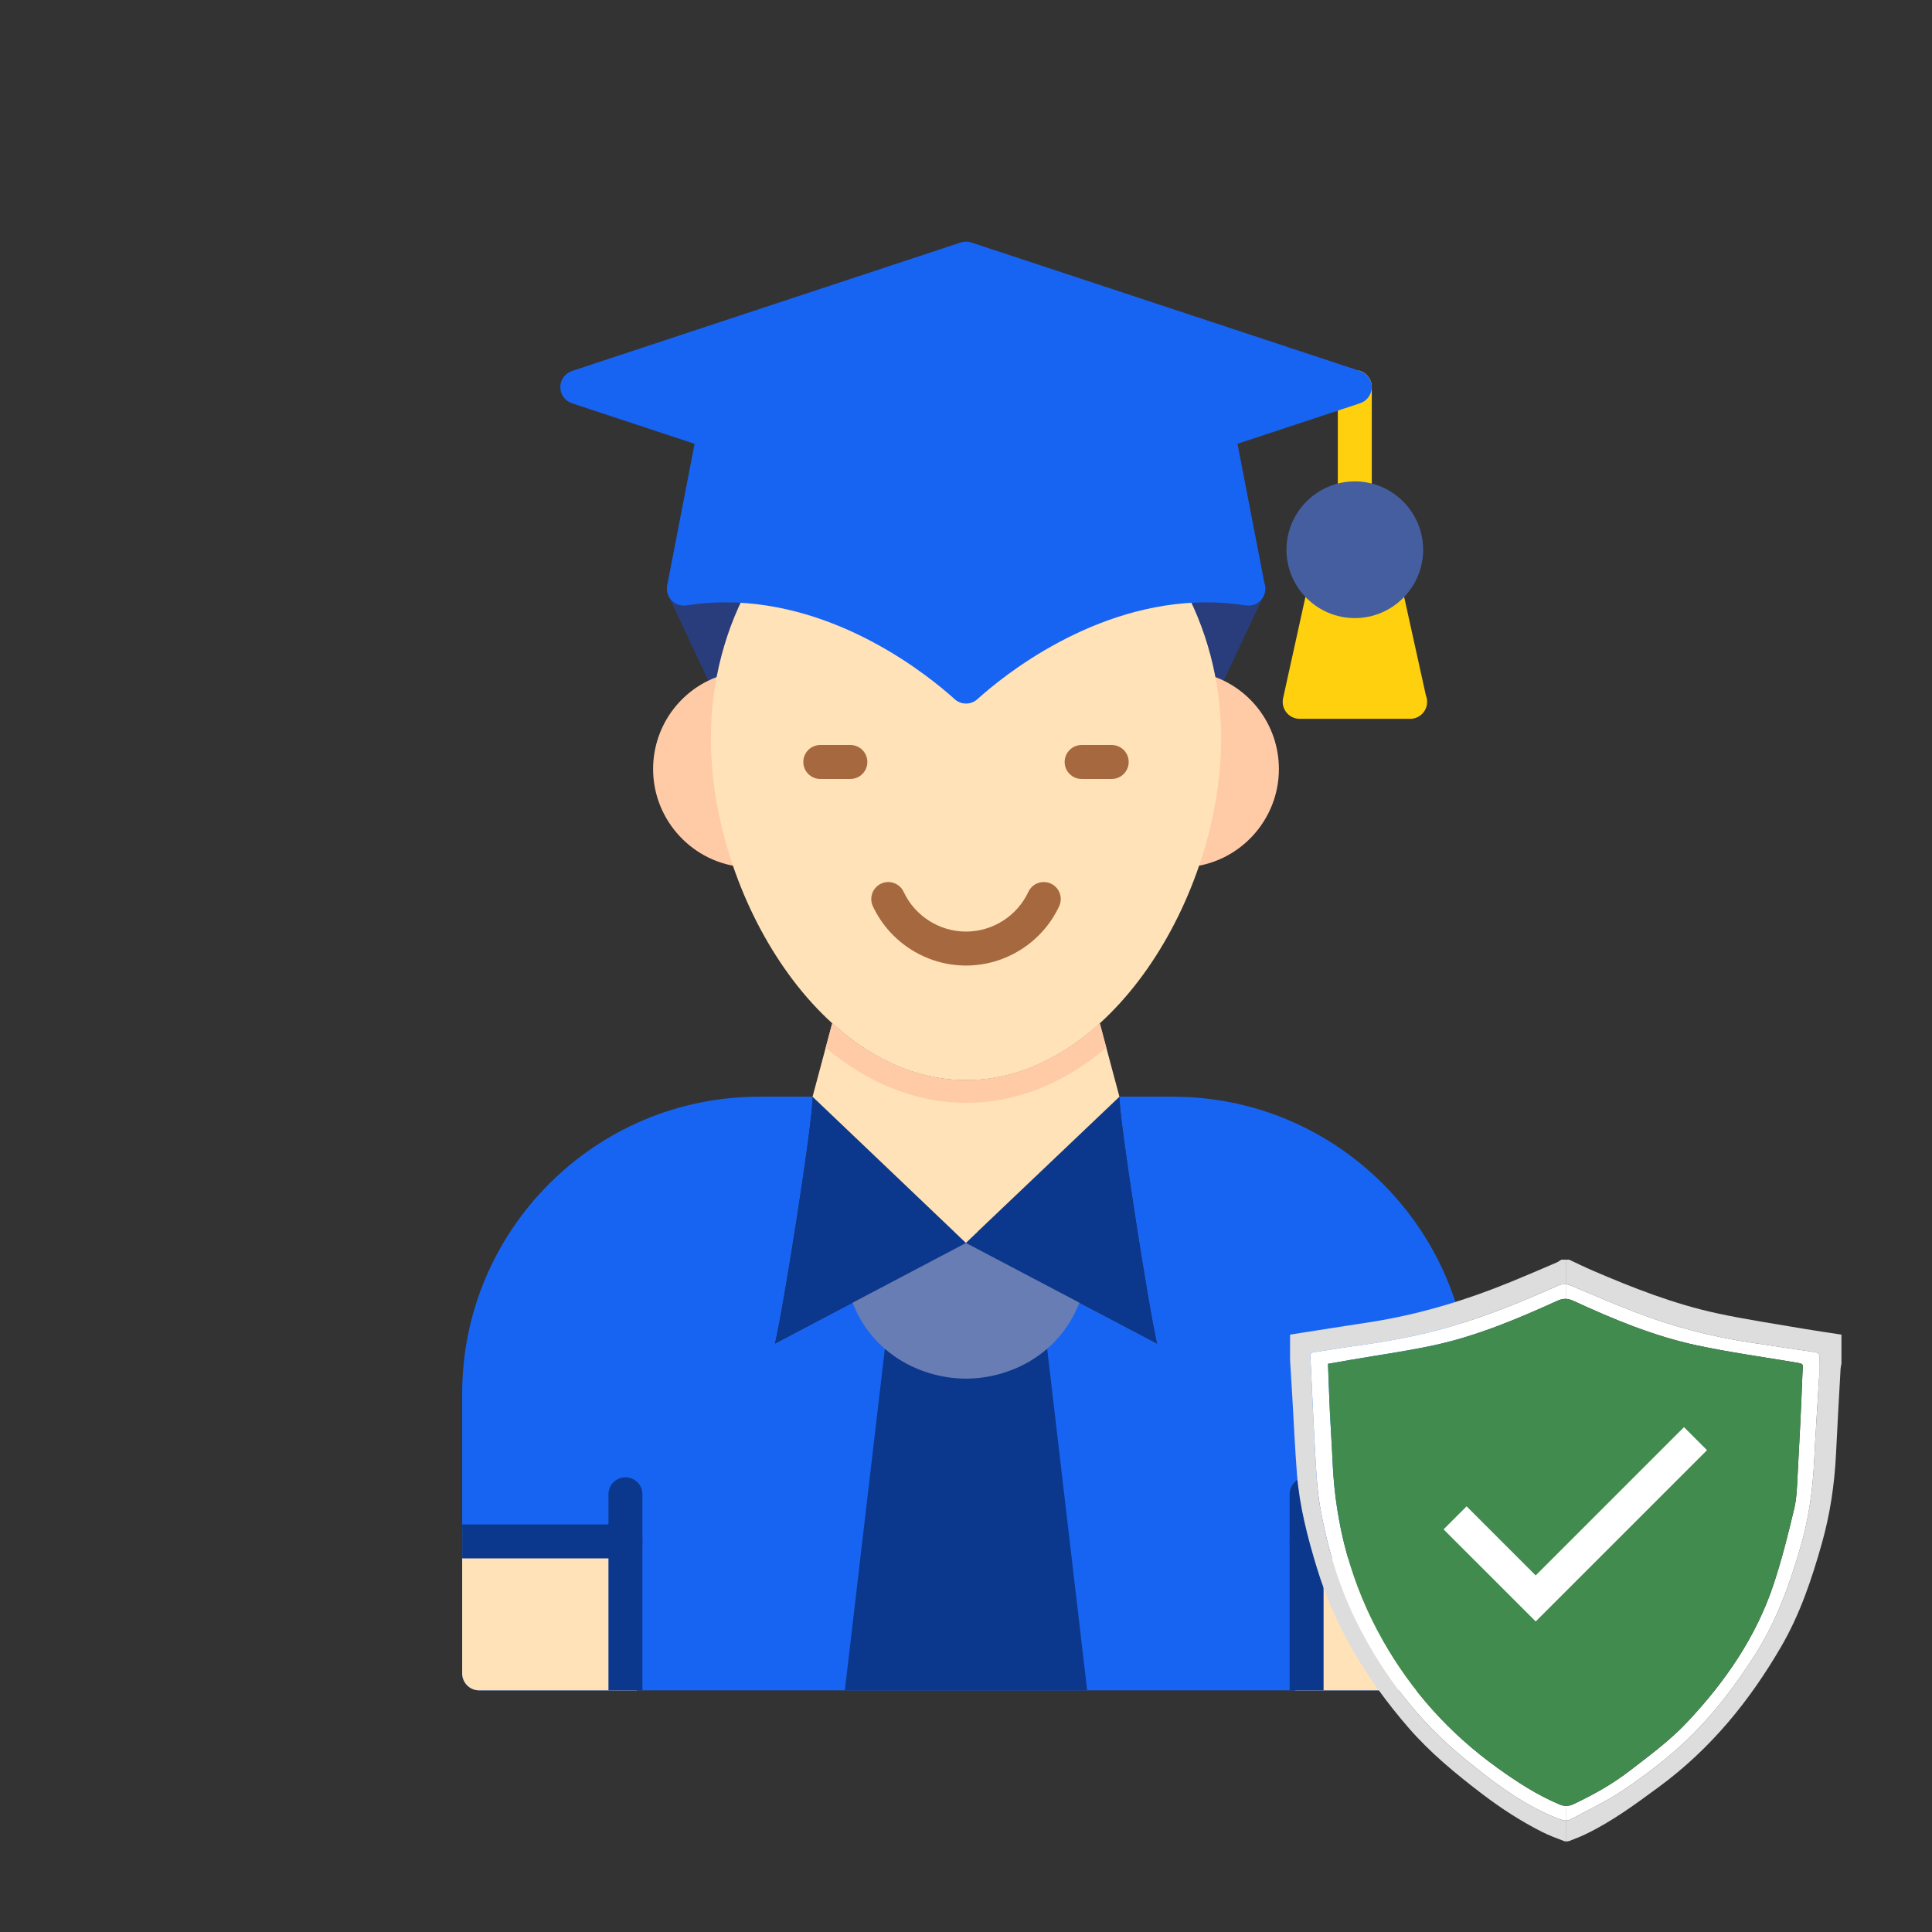 <svg width="64" height="64" viewBox="0 0 64 64" fill="none" xmlns="http://www.w3.org/2000/svg">
<rect x="0" y="0" width="64" height="64" fill="#333333" stroke="none"/>
<path fill-rule="evenodd" clip-rule="evenodd" d="M44.88 17.073C44.569 17.073 44.317 16.821 44.317 16.51V12.822C44.317 12.511 44.57 12.259 44.88 12.259C45.19 12.259 45.442 12.511 45.442 12.822V16.51C45.442 16.821 45.191 17.073 44.88 17.073Z" fill="#FFD00D"/>
<path fill-rule="evenodd" clip-rule="evenodd" d="M46.713 23.812C46.712 23.812 46.716 23.813 46.713 23.812H43.053C42.883 23.812 42.721 23.735 42.615 23.602C42.509 23.469 42.468 23.295 42.504 23.129L43.441 18.881C43.498 18.623 43.727 18.439 43.991 18.439H45.768C46.032 18.439 46.26 18.623 46.317 18.881L47.235 23.039C47.261 23.104 47.275 23.175 47.275 23.25C47.276 23.56 47.024 23.812 46.713 23.812Z" fill="#FFD00D"/>
<path fill-rule="evenodd" clip-rule="evenodd" d="M24.234 23.425C24.023 23.425 23.82 23.305 23.725 23.101L22.144 19.737C22.012 19.456 22.133 19.12 22.414 18.988C22.695 18.856 23.03 18.977 23.162 19.258C23.637 19.768 23.771 19.923 24.532 19.967C24.194 20.688 24.561 21.894 24.743 22.623C24.875 22.904 24.754 23.239 24.473 23.371C24.396 23.408 24.314 23.425 24.234 23.425Z" fill="#293D7C"/>
<path fill-rule="evenodd" clip-rule="evenodd" d="M39.766 23.425C39.686 23.425 39.605 23.407 39.528 23.371C39.246 23.239 39.126 22.904 39.258 22.623C40.085 20.861 40.07 21.511 39.292 19.85C39.637 19.83 40.042 19.699 40.387 19.721L40.838 19.258C40.971 18.977 41.305 18.856 41.587 18.988C41.868 19.12 41.989 19.456 41.856 19.737L40.276 23.101C40.18 23.305 39.977 23.425 39.766 23.425Z" fill="#293D7C"/>
<path fill-rule="evenodd" clip-rule="evenodd" d="M24.707 28.729C24.694 28.729 24.682 28.729 24.669 28.728C22.968 28.612 21.635 27.184 21.635 25.477C21.635 23.98 22.647 22.681 24.097 22.317C24.28 22.27 24.474 22.32 24.613 22.447C24.753 22.574 24.819 22.763 24.79 22.949C24.712 23.444 24.673 23.952 24.673 24.459C24.673 25.563 24.861 26.755 25.217 27.914C25.256 27.99 25.277 28.076 25.277 28.166C25.277 28.479 25.012 28.715 24.707 28.729C24.708 28.729 24.706 28.73 24.707 28.729Z" fill="#FFCBA6"/>
<path fill-rule="evenodd" clip-rule="evenodd" d="M39.293 28.729C39.121 28.729 38.958 28.651 38.851 28.515C38.736 28.369 38.7 28.175 38.757 27.998C39.13 26.813 39.327 25.59 39.327 24.46C39.327 23.953 39.288 23.444 39.211 22.949C39.182 22.762 39.248 22.574 39.387 22.447C39.527 22.319 39.721 22.27 39.903 22.317C41.353 22.681 42.365 23.98 42.365 25.477C42.365 27.184 41.033 28.612 39.331 28.728C39.318 28.729 39.305 28.729 39.293 28.729Z" fill="#FFCBA6"/>
<path fill-rule="evenodd" clip-rule="evenodd" d="M48.127 55.996H15.873C15.563 55.996 15.31 55.744 15.31 55.434V46.163C15.31 40.741 19.722 36.33 25.144 36.33H26.917C26.945 37.043 25.954 43.333 25.671 44.509L32 41.175L38.329 44.509C38.06 43.389 37.059 36.964 37.084 36.33L38.857 36.33C44.278 36.33 48.69 40.741 48.69 46.163V55.434C48.69 55.744 48.438 55.996 48.127 55.996Z" fill="#1864F2"/>
<path fill-rule="evenodd" clip-rule="evenodd" d="M36.014 55.996H27.986L29.349 44.36C29.38 44.167 29.508 44.002 29.689 43.927C29.87 43.852 30.077 43.876 30.236 43.992C30.728 44.35 31.352 44.547 31.995 44.547C32.64 44.547 33.268 44.348 33.764 43.987C33.922 43.871 34.129 43.847 34.311 43.921C34.492 43.997 34.621 44.161 34.651 44.355L36.014 55.996Z" fill="#0B388C"/>
<path fill-rule="evenodd" clip-rule="evenodd" d="M31.994 45.669C31.992 45.669 31.997 45.669 31.994 45.669C30.395 45.666 28.554 44.703 28.063 42.559C27.994 42.259 28.18 41.959 28.479 41.887L29.484 40.882C29.538 40.827 29.61 40.8 29.683 40.8L33.721 40.8C33.782 40.8 33.839 40.819 33.885 40.853L35.441 41.874C35.466 41.876 35.491 41.88 35.516 41.886C35.819 41.956 36.007 42.259 35.937 42.562C35.438 44.709 33.598 45.669 31.994 45.669Z" fill="#687DB3"/>
<path fill-rule="evenodd" clip-rule="evenodd" d="M32 17.645C31.937 17.645 31.876 17.635 31.818 17.615L28.855 16.635C28.56 16.538 28.4 16.22 28.497 15.925C28.526 15.838 28.573 15.763 28.634 15.704C28.779 15.558 28.999 15.497 29.208 15.567L32 16.491L34.792 15.567C34.94 15.518 35.093 15.534 35.221 15.598C35.35 15.663 35.455 15.777 35.503 15.925C35.601 16.219 35.441 16.538 35.146 16.635L32.235 17.597C32.167 17.627 32.078 17.645 32 17.645C32.005 17.645 31.994 17.646 32 17.645Z" fill="black"/>
<path fill-rule="evenodd" clip-rule="evenodd" d="M32.001 35.782C27.241 35.782 23.549 29.696 23.549 24.46C23.549 22.587 24.025 20.773 24.927 19.213C25.042 19.013 25.268 18.903 25.497 18.938C28.532 19.389 30.944 21.122 32.001 22C33.058 21.122 35.471 19.389 38.505 18.938C38.734 18.902 38.959 19.013 39.074 19.213C39.976 20.773 40.452 22.587 40.452 24.46C40.453 29.695 36.761 35.782 32.001 35.782Z" fill="#FFE2B8"/>
<path fill-rule="evenodd" clip-rule="evenodd" d="M32.001 23.306C31.866 23.306 31.73 23.258 31.623 23.16C30.792 22.408 27.788 19.953 24.032 19.953C23.599 19.953 23.165 19.986 22.741 20.053C22.56 20.081 22.377 20.02 22.249 19.888C22.122 19.756 22.067 19.571 22.102 19.391L23.103 14.216C23.134 14.057 23.231 13.919 23.371 13.838C23.511 13.756 23.678 13.738 23.832 13.789L32.001 16.49L40.17 13.789C40.323 13.738 40.491 13.756 40.631 13.838C40.77 13.92 40.867 14.057 40.899 14.216L41.883 19.301C41.906 19.362 41.918 19.428 41.918 19.498C41.918 19.808 41.666 20.06 41.356 20.06C41.353 20.06 41.358 20.06 41.356 20.06C41.327 20.06 41.29 20.058 41.261 20.053C40.837 19.987 40.404 19.953 39.97 19.953C36.215 19.953 33.21 22.408 32.378 23.161C32.271 23.258 32.136 23.306 32.001 23.306Z" fill="#1864F2"/>
<path fill-rule="evenodd" clip-rule="evenodd" d="M32.001 17.645C31.941 17.645 31.881 17.635 31.824 17.616L18.946 13.358C18.716 13.282 18.561 13.067 18.561 12.824C18.561 12.582 18.716 12.367 18.946 12.29L31.824 8.033C31.939 7.995 32.062 7.995 32.177 8.033L45.055 12.29C45.285 12.367 45.441 12.582 45.441 12.824C45.441 13.067 45.285 13.282 45.055 13.358L32.177 17.616C32.12 17.635 32.06 17.645 32.001 17.645Z" fill="#1864F2"/>
<path fill-rule="evenodd" clip-rule="evenodd" d="M25.671 44.508L32 41.175L26.917 36.33C26.945 37.043 25.953 43.333 25.671 44.508Z" fill="#0B388C"/>
<path fill-rule="evenodd" clip-rule="evenodd" d="M32 41.175L38.329 44.508C38.06 43.389 37.058 36.963 37.083 36.329L32 41.175Z" fill="#0B388C"/>
<path fill-rule="evenodd" clip-rule="evenodd" d="M37.083 36.33L36.432 33.898C35.153 35.059 33.64 35.782 32 35.782C30.36 35.782 28.847 35.059 27.568 33.899L26.917 36.33L31.995 41.17L37.083 36.33Z" fill="#FFE2B8"/>
<path fill-rule="evenodd" clip-rule="evenodd" d="M36.648 34.707L36.432 33.898C35.153 35.059 33.64 35.782 32 35.782C30.36 35.782 28.847 35.059 27.569 33.899L27.352 34.708C28.27 35.48 29.319 36.065 30.486 36.349C30.982 36.469 31.489 36.532 32 36.532C33.777 36.532 35.342 35.811 36.648 34.707Z" fill="#FFCBA6"/>
<path fill-rule="evenodd" clip-rule="evenodd" d="M44.88 20.475C43.632 20.475 42.616 19.459 42.616 18.211C42.616 16.963 43.632 15.947 44.88 15.947C46.128 15.947 47.144 16.963 47.144 18.211C47.144 19.459 46.128 20.475 44.88 20.475Z" fill="#445EA0"/>
<path fill-rule="evenodd" clip-rule="evenodd" d="M28.17 25.804H27.174C26.863 25.804 26.611 25.552 26.611 25.241C26.611 24.931 26.863 24.679 27.174 24.679H28.17C28.48 24.679 28.732 24.931 28.732 25.241C28.732 25.552 28.48 25.804 28.17 25.804Z" fill="#A5683F"/>
<path fill-rule="evenodd" clip-rule="evenodd" d="M36.826 25.804H35.83C35.52 25.804 35.268 25.552 35.268 25.241C35.268 24.931 35.52 24.679 35.83 24.679H36.826C37.137 24.679 37.389 24.931 37.389 25.241C37.389 25.552 37.137 25.804 36.826 25.804Z" fill="#A5683F"/>
<path fill-rule="evenodd" clip-rule="evenodd" d="M32.001 31.985C30.684 31.985 29.473 31.214 28.915 30.02C28.784 29.738 28.905 29.404 29.187 29.272C29.468 29.141 29.803 29.262 29.934 29.544C30.308 30.343 31.119 30.86 32.001 30.86C32.883 30.86 33.694 30.343 34.067 29.544C34.198 29.262 34.532 29.14 34.814 29.272C35.096 29.404 35.217 29.738 35.086 30.02C34.529 31.214 33.317 31.985 32.001 31.985Z" fill="#A5683F"/>
<path fill-rule="evenodd" clip-rule="evenodd" d="M15.31 50.687V55.434C15.31 55.744 15.563 55.996 15.873 55.996H21.094V50.687H15.31Z" fill="#FFE2B8"/>
<path fill-rule="evenodd" clip-rule="evenodd" d="M48.69 50.687H42.907V55.996H48.127C48.438 55.996 48.69 55.744 48.69 55.434L48.69 50.687Z" fill="#FFE2B8"/>
<path fill-rule="evenodd" clip-rule="evenodd" d="M21.281 55.996H20.156V49.499C20.156 49.189 20.408 48.937 20.719 48.937C21.029 48.937 21.281 49.189 21.281 49.499V55.996Z" fill="#0B388C"/>
<path fill-rule="evenodd" clip-rule="evenodd" d="M15.31 51.624V50.499H20.719C21.029 50.499 21.281 50.752 21.281 51.062C21.281 51.372 21.029 51.624 20.719 51.624H15.31Z" fill="#0B388C"/>
<path fill-rule="evenodd" clip-rule="evenodd" d="M43.845 55.996H42.72V49.499C42.72 49.189 42.972 48.937 43.282 48.937C43.592 48.937 43.845 49.189 43.845 49.499V55.996Z" fill="#0B388C"/>
<path fill-rule="evenodd" clip-rule="evenodd" d="M48.69 50.499V51.624H43.282C42.972 51.624 42.72 51.372 42.72 51.062C42.72 50.752 42.972 50.499 43.282 50.499H48.69Z" fill="#0B388C"/>
<path d="M52.032 60.267C52.619 59.952 53.231 59.664 53.775 59.297C54.607 58.736 55.398 58.127 56.095 57.428C56.871 56.648 57.511 55.784 58.094 54.885C58.842 53.732 59.29 52.48 59.657 51.198C59.918 50.29 60.046 49.368 60.094 48.433C60.141 47.494 60.204 46.556 60.266 45.528C60.266 45.396 60.261 45.176 60.268 44.956C60.272 44.849 60.231 44.807 60.11 44.79C59.415 44.69 58.721 44.582 58.026 44.479C56.684 44.28 55.388 43.939 54.141 43.456C53.44 43.185 52.75 42.889 52.06 42.595C51.992 42.566 51.93 42.549 51.868 42.543V41.728H51.977C52.237 41.848 52.495 41.975 52.759 42.089C54.088 42.66 55.437 43.193 56.875 43.504C57.827 43.71 58.795 43.852 59.757 44.018C60.17 44.089 60.586 44.147 61 44.211V45.178C60.99 45.231 60.975 45.283 60.972 45.336C60.92 46.28 60.865 47.224 60.82 48.168C60.771 49.172 60.624 50.162 60.348 51.139C60.015 52.316 59.626 53.478 58.997 54.557C57.968 56.325 56.685 57.924 54.938 59.205C54.164 59.772 53.398 60.344 52.509 60.767C52.339 60.847 52.163 60.917 51.986 60.984C51.952 60.996 51.908 61.002 51.868 60.999V60.307C51.927 60.305 51.988 60.29 52.032 60.267V60.267Z" fill="#DDDDDD"/>
<path d="M45.362 43.801C47.001 43.55 48.559 43.073 50.066 42.457C50.569 42.251 51.066 42.035 51.565 41.822C51.621 41.798 51.67 41.76 51.722 41.728H51.867V42.543C51.781 42.535 51.695 42.551 51.6 42.593C50.312 43.167 49.004 43.7 47.618 44.066C46.682 44.314 45.725 44.475 44.76 44.605C44.349 44.66 43.942 44.734 43.532 44.795C43.433 44.809 43.404 44.849 43.408 44.935C43.463 46.025 43.507 47.114 43.57 48.203C43.603 48.771 43.63 49.343 43.727 49.903C43.964 51.251 44.35 52.567 44.983 53.816C45.835 55.498 46.98 57.003 48.512 58.256C49.325 58.921 50.159 59.569 51.141 60.039C51.342 60.136 51.55 60.224 51.763 60.294C51.793 60.304 51.83 60.308 51.867 60.307V61C51.848 60.998 51.83 60.995 51.815 60.989C51.572 60.896 51.325 60.806 51.095 60.691C50.385 60.333 49.73 59.907 49.108 59.434C48.221 58.758 47.369 58.055 46.654 57.228C45.272 55.631 44.217 53.886 43.622 51.933C43.311 50.913 43.045 49.884 42.963 48.827C42.897 47.981 42.86 47.133 42.81 46.286C42.786 45.874 42.76 45.462 42.735 45.05V44.211C43.611 44.074 44.486 43.935 45.362 43.801V43.801Z" fill="#DDDDDD"/>
<path d="M51.591 43.09C50.269 43.69 48.929 44.257 47.48 44.568C46.581 44.761 45.664 44.888 44.755 45.045C44.507 45.087 44.26 45.131 43.992 45.178C44.012 45.702 44.027 46.201 44.051 46.7C44.078 47.279 44.119 47.858 44.144 48.438C44.235 50.518 44.764 52.506 45.819 54.363C46.747 55.995 47.999 57.41 49.61 58.566C50.251 59.027 50.908 59.455 51.654 59.772C51.729 59.804 51.8 59.82 51.868 59.822V60.306C51.83 60.308 51.794 60.304 51.764 60.294C51.55 60.224 51.342 60.135 51.141 60.039C50.159 59.569 49.326 58.921 48.513 58.256C46.98 57.003 45.836 55.498 44.983 53.815C44.351 52.567 43.964 51.251 43.728 49.903C43.63 49.342 43.604 48.77 43.571 48.203C43.508 47.114 43.463 46.024 43.409 44.935C43.404 44.849 43.434 44.809 43.533 44.794C43.943 44.734 44.35 44.66 44.761 44.604C45.725 44.474 46.682 44.313 47.619 44.066C49.005 43.7 50.313 43.167 51.601 42.593C51.696 42.55 51.781 42.535 51.868 42.543V43.026C51.778 43.024 51.69 43.045 51.591 43.09L51.591 43.09Z" fill="white"/>
<path d="M54.141 43.456C55.388 43.939 56.684 44.28 58.027 44.479C58.721 44.582 59.415 44.69 60.11 44.79C60.231 44.807 60.272 44.849 60.268 44.956C60.261 45.176 60.266 45.396 60.266 45.528C60.204 46.556 60.141 47.494 60.094 48.433C60.046 49.367 59.918 50.29 59.657 51.198C59.29 52.479 58.842 53.732 58.094 54.885C57.511 55.784 56.871 56.648 56.095 57.427C55.398 58.127 54.607 58.736 53.775 59.297C53.231 59.664 52.619 59.952 52.032 60.267C51.989 60.29 51.927 60.304 51.868 60.306V59.822C51.956 59.825 52.041 59.804 52.13 59.762C52.781 59.453 53.402 59.107 53.963 58.676C54.63 58.163 55.311 57.663 55.88 57.059C57.161 55.702 58.178 54.208 58.747 52.5C59.022 51.675 59.232 50.832 59.433 49.99C59.522 49.62 59.528 49.233 59.549 48.853C59.61 47.742 59.667 46.632 59.708 45.521C59.722 45.134 59.809 45.189 59.322 45.107C58.282 44.932 57.234 44.787 56.206 44.566C54.765 44.256 53.427 43.694 52.115 43.09C52.027 43.05 51.947 43.029 51.868 43.026V42.543C51.93 42.549 51.992 42.566 52.06 42.595C52.75 42.889 53.44 43.185 54.141 43.456H54.141Z" fill="white"/>
<path d="M51.867 43.027C51.778 43.024 51.689 43.045 51.59 43.09C50.269 43.69 48.928 44.257 47.479 44.568C46.86 44.701 46.233 44.803 45.605 44.904C45.321 44.95 45.037 44.996 44.754 45.045C44.585 45.074 44.416 45.104 44.24 45.135L43.991 45.178C43.998 45.342 44.003 45.504 44.009 45.664C44.022 46.015 44.034 46.358 44.05 46.7C44.063 46.966 44.078 47.232 44.094 47.498C44.112 47.811 44.13 48.125 44.144 48.438C44.235 50.518 44.763 52.506 45.819 54.363C46.746 55.995 47.999 57.41 49.609 58.567C50.25 59.027 50.907 59.456 51.653 59.772C51.729 59.804 51.799 59.821 51.867 59.823C51.955 59.826 52.039 59.805 52.129 59.762C52.78 59.453 53.401 59.108 53.962 58.676C54.037 58.618 54.113 58.56 54.189 58.502C54.781 58.048 55.374 57.595 55.879 57.059C57.16 55.702 58.177 54.208 58.746 52.5C59.021 51.675 59.231 50.832 59.432 49.99C59.508 49.675 59.524 49.347 59.54 49.021C59.542 48.965 59.545 48.909 59.548 48.853C59.609 47.743 59.666 46.632 59.707 45.521C59.709 45.461 59.713 45.411 59.716 45.37C59.723 45.285 59.727 45.236 59.706 45.205C59.678 45.165 59.608 45.154 59.445 45.128C59.409 45.122 59.367 45.115 59.321 45.107C59.027 45.058 58.733 45.011 58.438 44.964C57.691 44.844 56.943 44.725 56.205 44.566C54.764 44.256 53.426 43.695 52.114 43.09C52.026 43.05 51.946 43.029 51.867 43.027Z" fill="#408B4D"/>
<mask id="mask0_1812_6144" style="mask-type:alpha" maskUnits="userSpaceOnUse" x="45" y="44" width="14" height="13">
<rect x="45.759" y="44.077" width="12.849" height="12.848" fill="#D9D9D9"/>
</mask>
<g mask="url(#mask0_1812_6144)">
<path d="M50.872 53.713L47.82 50.662L48.583 49.899L50.872 52.188L55.784 47.276L56.547 48.039L50.872 53.713Z" fill="white"/>
</g>
</svg>
